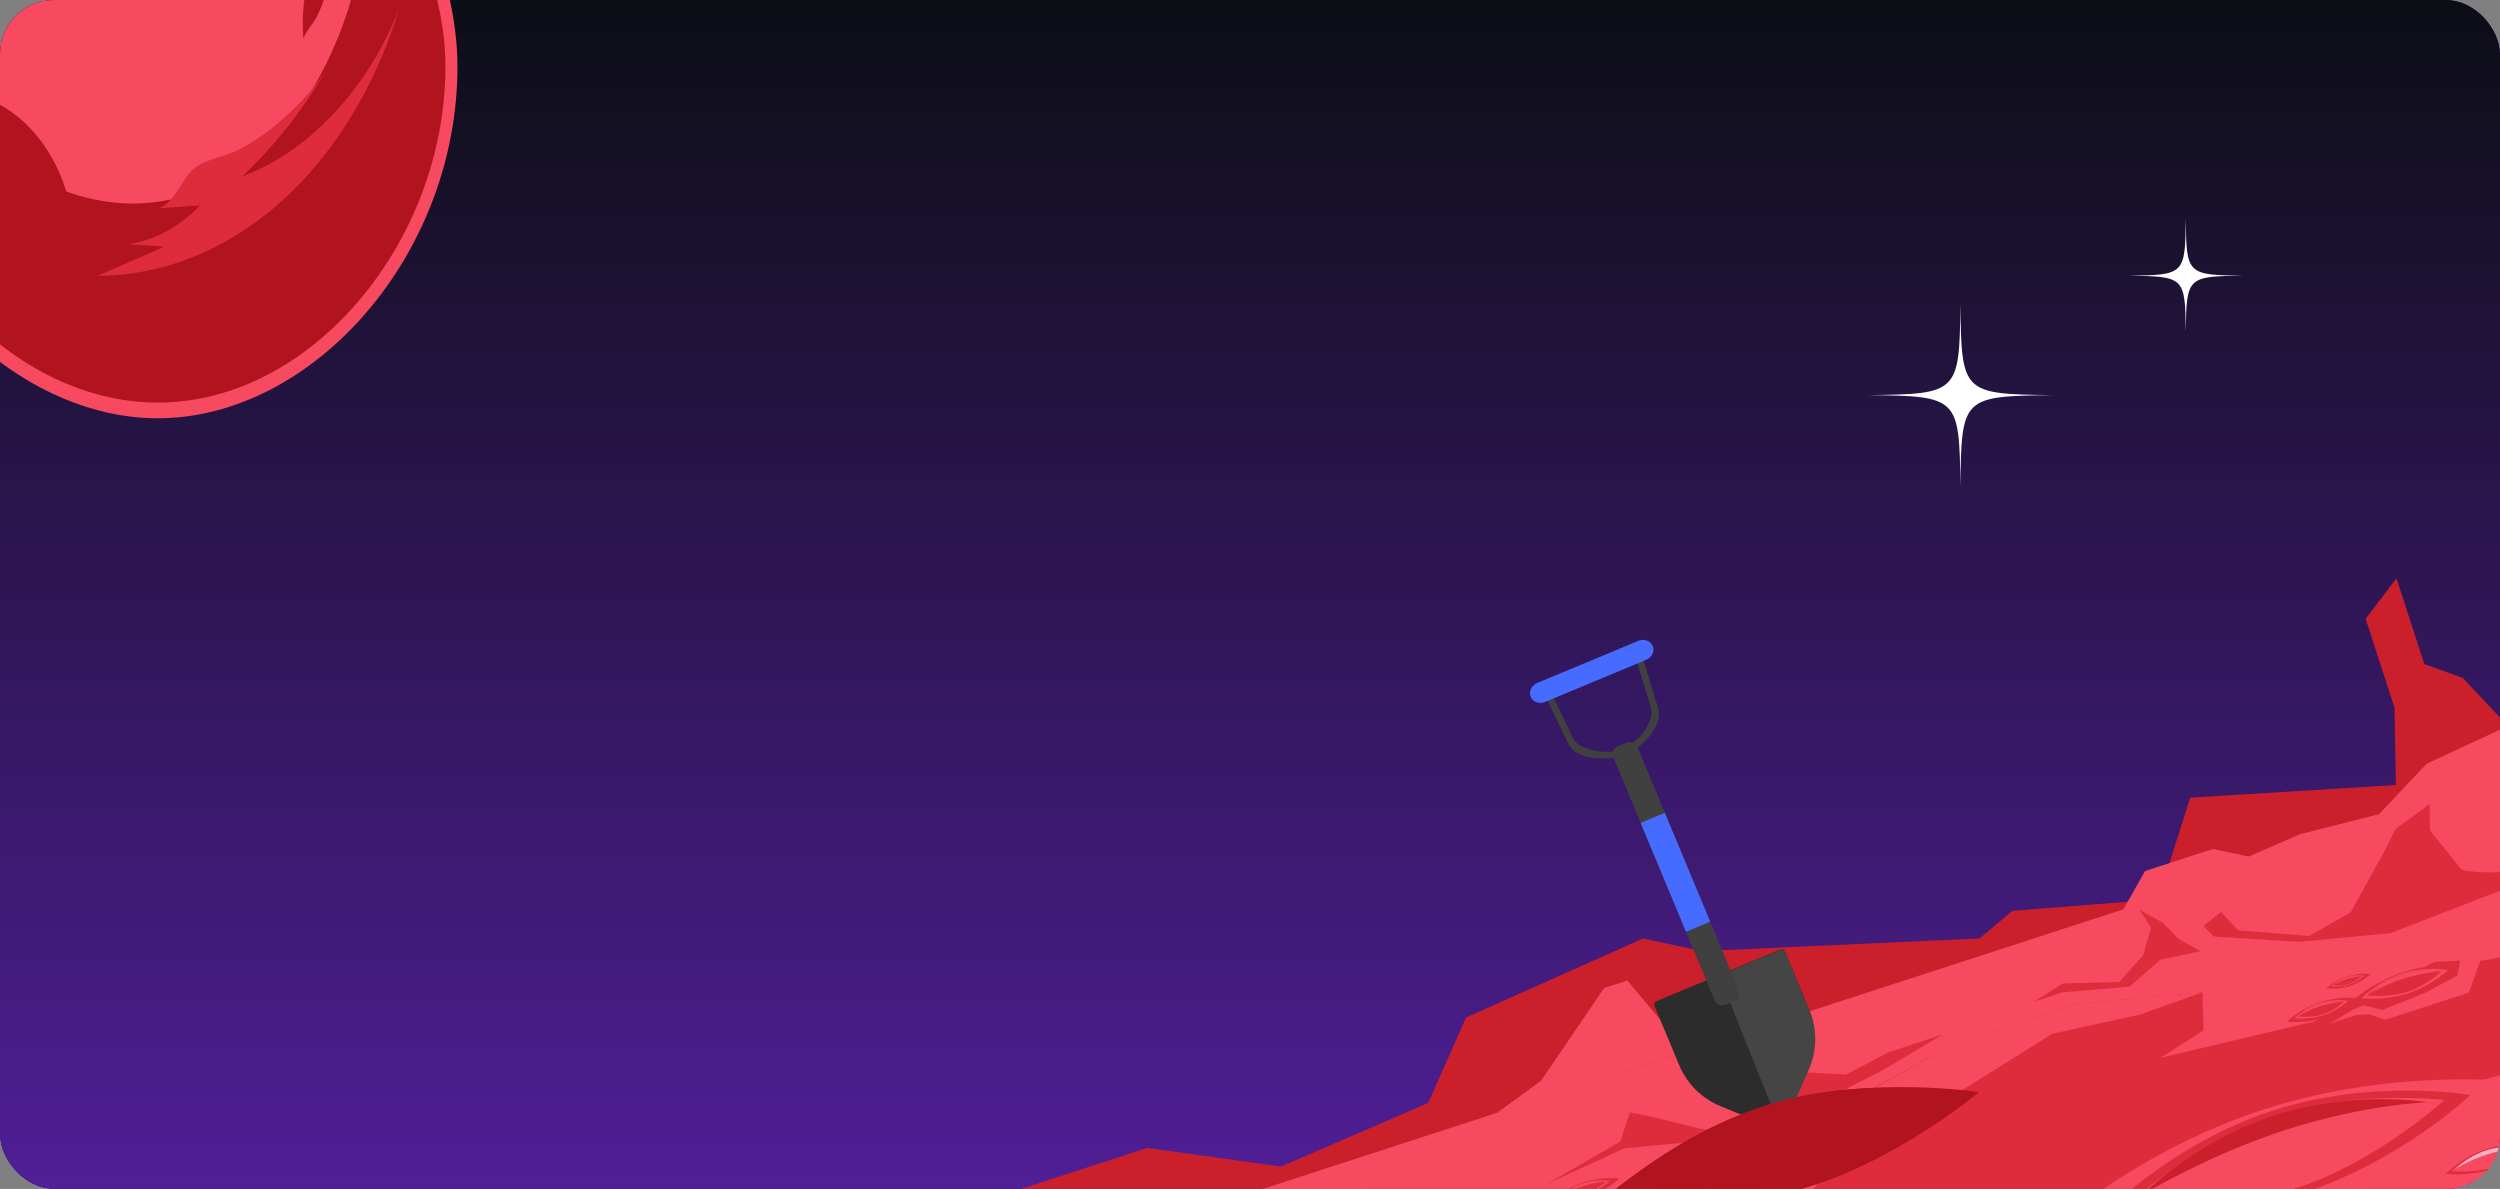 <svg width="1392" height="662" viewBox="0 0 1392 662" fill="none" xmlns="http://www.w3.org/2000/svg">
<rect x="0" y="0" width="1392" height="662" fill="#808080" stroke="none"/>
<g clip-path="url(#clip0_1694_1671)">
<rect width="1392" height="662" rx="30" fill="white"/>
<rect width="1392" height="662" rx="30" fill="#DDCBFF"/>
<rect width="1392" height="662" rx="30" fill="#44067B"/>
<rect width="1392" height="662" rx="30" fill="url(#paint0_linear_1694_1671)"/>
<path d="M1197.1 501.121L1120.51 507.155L1102.26 522.51L947.767 529.596L914.87 522.553L816.305 566.528L795.229 614.104L713.248 649.543L638.76 639.175L540.433 671.122L557.567 723.857L1212.8 522.41L1197.1 501.121Z" fill="#CB1F2C"/>
<path d="M748.675 666.217L682.433 668.758L635.019 674.248L606.226 689.881L573.864 671.499L543.736 681.287L558.876 727.884" fill="#F74A60"/>
<path d="M1066.55 574.246C1064.03 575.066 1020.9 558.768 1020.9 558.768L980.636 577.034L926.832 570.633L906.072 545.956L893.148 550.155L858.094 601.75L804.005 641.115L818.795 654.726" fill="#F74A60"/>
<path d="M553.298 710.714L1405.79 433.733L1520.13 785.658L667.641 1062.64L553.298 710.714Z" fill="#DF2C3C"/>
<path d="M564.787 746.076L754.04 684.586L744.095 700.39L769.107 692.263L921.649 672.86L1082.51 584.141L1156.75 558.774L1226.34 552.489L1226.94 573.668L1203.02 588.98L1288.2 568.844L1407.34 510.024L1425.77 495.232L1405.79 433.733L553.298 710.714L564.787 746.076Z" fill="#F74A60"/>
<path d="M1372.58 537.772C1372.58 537.772 1360.38 549.426 1342.53 555.226C1324.7 561.02 1307.96 558.767 1307.96 558.767C1307.96 558.767 1320.16 547.113 1338.01 541.313C1355.85 535.519 1372.58 537.772 1372.58 537.772Z" fill="#DF2C3C"/>
<path d="M1363.08 540.103C1363.08 540.103 1353.98 548.793 1340.66 553.119C1327.34 557.446 1314.87 555.769 1314.87 555.769C1314.87 555.769 1323.78 546.466 1337.09 542.139C1350.41 537.813 1363.08 540.103 1363.08 540.103Z" fill="#F74A60"/>
<path d="M1359.28 541.021C1359.28 541.021 1350.73 548.905 1340.39 552.267C1330.04 555.63 1317.97 554.291 1317.97 554.291C1317.97 554.291 1326.94 546.116 1337.29 542.753C1347.64 539.391 1359.27 541.004 1359.27 541.004L1359.28 541.021Z" fill="#DF2C3C"/>
<path d="M1357.45 541.047C1357.45 541.047 1347.62 541.828 1337.26 545.196C1326.91 548.559 1319.96 553.229 1319.96 553.229C1319.96 553.229 1326.93 546.138 1337.28 542.776C1347.63 539.413 1357.44 541.052 1357.44 541.052L1357.45 541.047Z" fill="#F74A60"/>
<path d="M1313.32 555.802C1313.32 555.802 1305.78 563.002 1294.75 566.586C1283.72 570.17 1273.39 568.776 1273.39 568.776C1273.39 568.776 1280.92 561.577 1291.95 557.993C1302.99 554.409 1313.32 555.802 1313.32 555.802Z" fill="#DF2C3C"/>
<path d="M1307.45 557.255C1307.45 557.255 1301.83 562.626 1293.59 565.302C1285.36 567.977 1277.65 566.938 1277.65 566.938C1277.65 566.938 1283.15 561.192 1291.39 558.516C1299.62 555.84 1307.45 557.255 1307.45 557.255Z" fill="#F74A60"/>
<path d="M1305.09 557.814C1305.09 557.814 1299.82 562.695 1293.42 564.772C1287.03 566.85 1279.58 566.028 1279.58 566.028C1279.58 566.028 1285.12 560.985 1291.52 558.907C1297.91 556.83 1305.1 557.831 1305.1 557.831L1305.09 557.814Z" fill="#DF2C3C"/>
<path d="M1303.96 557.823C1303.96 557.823 1297.88 558.309 1291.49 560.387C1285.09 562.464 1280.79 565.351 1280.79 565.351C1280.79 565.351 1285.1 560.973 1291.49 558.896C1297.89 556.818 1303.95 557.828 1303.95 557.828L1303.96 557.823Z" fill="#F74A60"/>
<path d="M1319.99 542.344C1319.99 542.344 1315.33 546.799 1308.51 549.015C1301.69 551.231 1295.3 550.366 1295.3 550.366C1295.3 550.366 1299.96 545.911 1306.78 543.695C1313.6 541.479 1319.99 542.344 1319.99 542.344Z" fill="#DF2C3C"/>
<path d="M1316.36 543.24C1316.36 543.24 1312.87 546.559 1307.79 548.21C1302.71 549.86 1297.94 549.223 1297.94 549.223C1297.94 549.223 1301.35 545.666 1306.43 544.015C1311.51 542.365 1316.36 543.24 1316.36 543.24Z" fill="#F74A60"/>
<path d="M1314.9 543.582C1314.9 543.582 1311.64 546.601 1307.69 547.886C1303.73 549.172 1299.13 548.649 1299.13 548.649C1299.13 548.649 1302.55 545.523 1306.5 544.238C1310.46 542.952 1314.9 543.564 1314.9 543.564L1314.9 543.582Z" fill="#DF2C3C"/>
<path d="M1314.21 543.599C1314.21 543.599 1310.44 543.899 1306.51 545.179C1302.57 546.458 1299.91 548.247 1299.91 548.247C1299.91 548.247 1302.57 545.534 1306.52 544.249C1310.48 542.964 1314.23 543.593 1314.23 543.593L1314.21 543.599Z" fill="#F74A60"/>
<path d="M980.243 649.378C980.243 649.378 962.014 666.78 935.365 675.439C908.717 684.097 883.741 680.733 883.741 680.733C883.741 680.733 901.969 663.331 928.618 654.672C955.267 646.014 980.243 649.378 980.243 649.378Z" fill="#DF2C3C"/>
<path d="M966.072 652.871C966.072 652.871 952.475 665.847 932.578 672.312C912.698 678.771 894.054 676.271 894.054 676.271C894.054 676.271 907.351 662.374 927.249 655.91C947.129 649.45 966.072 652.871 966.072 652.871Z" fill="#F74A60"/>
<path d="M960.363 654.216C960.363 654.216 947.603 665.996 932.156 671.015C916.709 676.034 898.702 674.043 898.702 674.043C898.702 674.043 912.1 661.848 927.547 656.829C943.011 651.805 960.369 654.233 960.369 654.233L960.363 654.216Z" fill="#DF2C3C"/>
<path d="M957.659 654.248C957.659 654.248 942.961 655.423 927.514 660.442C912.05 665.466 901.685 672.434 901.685 672.434C901.685 672.434 912.095 661.832 927.559 656.808C943.023 651.784 957.676 654.242 957.676 654.242L957.659 654.248Z" fill="#F74A60"/>
<path d="M901.711 656.214C901.711 656.214 894.749 662.868 884.571 666.175C874.392 669.482 864.849 668.19 864.849 668.19C864.849 668.19 871.81 661.537 881.989 658.23C892.168 654.922 901.711 656.214 901.711 656.214Z" fill="#DF2C3C"/>
<path d="M896.28 657.545C896.28 657.545 891.089 662.511 883.484 664.982C875.88 667.453 868.761 666.486 868.761 666.486C868.761 666.486 873.842 661.178 881.446 658.708C889.05 656.237 896.28 657.545 896.28 657.545Z" fill="#F74A60"/>
<path d="M894.11 658.06C894.11 658.06 889.24 662.564 883.341 664.481C877.441 666.398 870.559 665.637 870.559 665.637C870.559 665.637 875.68 660.976 881.579 659.059C887.478 657.143 894.11 658.06 894.11 658.06Z" fill="#DF2C3C"/>
<path d="M893.078 658.075C893.078 658.075 887.474 658.52 881.557 660.442C875.658 662.359 871.698 665.022 871.698 665.022C871.698 665.022 875.68 660.976 881.579 659.059C887.479 657.143 893.078 658.075 893.078 658.075Z" fill="#F74A60"/>
<path d="M1439.46 616.665L1422.94 653.247L1362.41 672.913L1332.64 665.243L1315.34 697.897L1228.84 734.22L1145.2 729.689L1079.13 756.677L1149.61 736.475L1236.58 746.462L1329.8 716.177L1343 697.126L1380.33 692.217L1450.2 688.366L1486.34 681.656L1461.98 606.671L1439.46 616.665Z" fill="#FFAFC2"/>
<path d="M1425.77 495.232L1407.34 510.025L1378.34 524.346L1348.42 534.652L1329.67 540.746L1349.1 535.825L1369.87 534.923L1368.18 543.238L1351.06 552.457L1326.49 562.361L1316.17 559.76L1310.48 561.984L1297.06 570.001L1311.84 565.198L1319.23 564.721L1328.25 567.766L1353.94 559.418L1374.69 552.676L1380.9 535.069L1404.96 530.779L1433.19 518.079L1425.77 495.232Z" fill="#F74A60"/>
<path d="M1201.81 500.006L1219.48 444.146L1334.05 437.08L1333.25 393.987L1317.18 344.543L1334.36 321.997L1349.87 369.736L1371.24 377.478L1400.04 408.101L1481.43 409.157L1201.81 500.006Z" fill="#CB1F2C"/>
<path d="M1156.75 558.775L1082.51 584.159L971.272 646.729L989.348 654.616C989.348 654.616 964.237 674.273 961.21 676.444C958.183 678.615 914.938 688.35 914.938 688.35L962.346 686.669L999.02 674.753L1018.51 651.607L1066.54 623.24L1142.74 575.58L1191.44 564.923L1226.36 552.501L1156.77 558.769L1156.75 558.775Z" fill="#F74A60"/>
<path d="M1164.85 537.292L1194.36 484.974L1232.14 472.698L1252.06 476.914L1280.59 464.495L1324.62 453.338L1351.2 425.211L1396.23 404.305L1414.69 461.132L1164.85 537.292Z" fill="#F74A60"/>
<path d="M1226.91 515.547L1236.61 507.683L1246.26 518.063L1285.81 521.159L1308.82 507.989L1329.03 471.377L1333.67 461.707L1352.79 447.634L1352.99 462.33L1370.15 483.578C1371.2 485.95 1390.63 485.763 1390.63 485.763L1418.9 474.13L1422.19 484.274L1330.94 519.614L1280.13 524.438L1232.57 521.435L1226.9 515.586L1226.91 515.547Z" fill="#DF2C3C"/>
<path d="M1212.88 522.651L1225.2 529.616L1202.86 534.367L1185.74 549.357L1148.44 552.52L1132.71 557.633L1148.71 547.55L1179.99 546.813L1193.26 531.89L1197.7 516.555L1191.36 506.682L1204.34 513.776L1212.88 522.651Z" fill="#DF2C3C"/>
<path d="M1081.89 575.859C1081.89 575.859 1046.71 597.129 1044.99 597.649C1043.28 598.169 989.944 626.167 989.944 626.167L951.411 634.973L904.596 639.345L861.08 659.327L902.135 635.658L907.52 619.338L917.822 621.4L949.5 629.091L980.523 617.767L1005.86 597.131L1027.7 598.311L1051.84 585.83L1081.91 575.854L1081.89 575.859Z" fill="#DF2C3C"/>
<path d="M552.309 707.722L553.284 710.723L560.712 733.586L580.116 715.972L628.446 709.996L683.138 698.824L699.191 688.594L678.356 695.363L622.915 704.574L606.54 696.699L622.196 687.22L606.212 689.888L593.462 700.948L566.745 709.629L543.722 681.295" fill="#DF2C3C"/>
<path d="M1381.19 614.089C1381.19 614.089 1368.09 628.316 1365.47 630.28C1362.84 632.244 1342.73 641.514 1342.73 641.514L1311.21 658.991L1317.44 661.566L1344.28 647.569L1359.54 646.438L1378.72 634.627C1378.72 634.627 1400.66 630.871 1403.53 630.371C1406.41 629.871 1381.21 614.061 1381.21 614.061L1381.19 614.089Z" fill="#FFAFC2"/>
<path d="M1411.78 639.737L1420.63 646.137L1415.2 647.898L1400.88 656.475L1381.13 662.889L1369.68 659.446L1382.84 659.977L1395.59 654.121L1389.94 654.373L1378.87 656.46L1376.63 655.02L1398.77 649.996L1406.43 644.98L1411.78 639.737Z" fill="#FFAFC2"/>
<path d="M581.776 798.368L714.116 791.335L736.874 817.87L1095.41 729.106L1243.28 644.851L1353.26 609.12L1453.98 582.05L1520.13 785.659L667.641 1062.64L581.776 798.368Z" fill="#F74A60"/>
<path d="M1132.87 691.752C1132.87 691.752 1203.7 701.294 1279.28 676.736C1354.86 652.179 1406.56 602.83 1406.56 602.83C1406.56 602.83 1335.73 593.289 1260.15 617.846C1184.56 642.403 1132.87 691.752 1132.87 691.752Z" fill="#F74A60"/>
<path d="M1171.21 676.147C1171.21 676.147 1224.08 683.267 1280.48 664.942C1336.88 646.617 1375.47 609.783 1375.47 609.783C1375.47 609.783 1321.76 600.071 1265.36 618.396C1208.96 636.721 1171.21 676.147 1171.21 676.147Z" fill="#DF2C3C"/>
<path d="M1186.53 669.739C1186.53 669.739 1235.44 675.524 1279.29 661.277C1323.14 647.029 1361.12 612.429 1361.12 612.429C1361.12 612.429 1310.06 606.757 1266.21 621.005C1222.35 635.253 1186.54 669.756 1186.54 669.756L1186.53 669.739Z" fill="#F74A60"/>
<path d="M1192.82 665.302C1192.82 665.302 1228.48 643.48 1272.33 629.232C1316.18 614.984 1351.6 613.711 1351.6 613.711C1351.6 613.711 1310.04 606.745 1266.18 620.993C1222.33 635.241 1192.8 665.308 1192.8 665.308L1192.82 665.302Z" fill="#CB1F2C"/>
<path d="M1163.89 726.99C1163.89 726.99 1207.66 732.879 1254.36 717.706C1301.06 702.533 1333.02 672.037 1333.02 672.037C1333.02 672.037 1289.24 666.148 1242.54 681.321C1195.84 696.494 1163.89 726.99 1163.89 726.99Z" fill="#F74A60"/>
<path d="M1187.59 717.328C1187.59 717.328 1220.26 721.737 1255.12 710.409C1289.99 699.08 1313.83 676.312 1313.83 676.312C1313.83 676.312 1280.64 670.3 1245.77 681.629C1210.91 692.957 1187.59 717.328 1187.59 717.328Z" fill="#DF2C3C"/>
<path d="M1419.55 635.555C1419.55 635.555 1407.35 647.209 1389.5 653.009C1371.66 658.803 1354.93 656.55 1354.93 656.55C1354.93 656.55 1367.12 644.896 1384.98 639.096C1402.81 633.302 1419.55 635.555 1419.55 635.555Z" fill="#F74A60"/>
<path d="M1410.05 637.904C1410.05 637.904 1400.94 646.594 1387.63 650.921C1374.31 655.247 1361.84 653.57 1361.84 653.57C1361.84 653.57 1370.75 644.267 1384.06 639.94C1397.38 635.614 1410.05 637.904 1410.05 637.904Z" fill="#DF2C3C"/>
<path d="M1406.25 638.8C1406.25 638.8 1397.71 646.683 1387.36 650.045C1377.01 653.408 1364.95 652.069 1364.95 652.069C1364.95 652.069 1373.92 643.894 1384.27 640.532C1394.62 637.169 1406.25 638.783 1406.25 638.783L1406.25 638.8Z" fill="#F74A60"/>
<path d="M1404.43 638.825C1404.43 638.825 1394.6 639.606 1384.24 642.974C1373.89 646.337 1366.94 651.006 1366.94 651.006C1366.94 651.006 1373.91 643.916 1384.26 640.554C1394.61 637.191 1404.42 638.83 1404.42 638.83L1404.43 638.825Z" fill="#FFAFC2"/>
<path d="M1007.21 595.45L995.971 621.321C993.876 626.145 988.305 628.404 983.439 626.402L957.912 615.892C947.538 611.621 939.282 603.403 934.968 593.044L921.206 560.019C920.79 559.02 921.262 557.871 922.261 557.454L991.314 528.679C992.313 528.263 993.461 528.735 993.878 529.734L1007.46 562.317C1011.88 572.934 1011.79 584.896 1007.21 595.446L1007.21 595.45Z" fill="#2C2C2C"/>
<path opacity="0.12" d="M957.275 543.21L991.318 529.024C992.317 528.607 993.466 529.079 993.883 530.078L1007.46 562.661C1011.88 573.279 1011.8 585.24 1007.21 595.79L995.975 621.661C994.927 624.075 993.011 625.844 990.747 626.762L957.274 543.207L957.275 543.21Z" fill="white"/>
<path d="M860.964 388.658C865.009 397.074 869.057 405.487 873.102 413.903C877.888 423.857 896.007 423.433 904.63 420.393C913.303 417.334 926.355 404.463 923.245 394.295C920.471 385.227 917.696 376.158 914.922 367.089C914.207 364.756 910.722 366.233 911.428 368.544C913.586 375.605 915.749 382.664 917.907 389.725C919.128 393.717 920.275 395.779 919.107 399.673C916.723 407.617 910.682 413.702 903.173 416.897C896.155 419.882 888.263 418.791 881.481 415.834C876.822 413.802 876.521 412.293 874.461 408.006C871.127 401.07 867.794 394.137 864.458 387.203C863.406 385.012 859.906 386.457 860.964 388.658Z" fill="#404040"/>
<path d="M916.555 367.41L860.372 390.824C857.12 392.179 853.511 390.936 852.307 388.05L852.264 387.944C851.062 385.056 852.721 381.619 855.974 380.264L912.157 356.85C915.41 355.494 919.018 356.737 920.222 359.623L920.265 359.729C921.468 362.617 919.808 366.054 916.555 367.41Z" fill="#456CFF"/>
<path d="M898.296 421.61L954.679 556.942C955.671 559.323 958.405 560.449 960.785 559.457L965.609 557.447C967.99 556.455 969.116 553.721 968.124 551.341L911.741 416.008C910.749 413.628 908.015 412.502 905.634 413.494L900.81 415.503C898.43 416.495 897.304 419.229 898.296 421.61Z" fill="#404040"/>
<path d="M913.529 458.18L938.785 518.801L952.238 513.196L926.981 452.576L913.529 458.18Z" fill="#456CFF"/>
<path d="M892.524 667.834C892.524 667.834 950.188 676.958 1002.79 662.117C1055.4 647.276 1101.98 608.056 1101.98 608.056C1101.98 608.056 1041.77 598.967 989.163 613.808C936.559 628.649 892.53 667.854 892.53 667.854L892.524 667.834Z" fill="#B1141E"/>
<path d="M900.176 662.871C900.176 662.871 943.429 638.679 996.032 623.838C1048.64 608.997 1090.65 609.134 1090.65 609.134C1090.65 609.134 1041.74 598.953 989.136 613.794C936.532 628.635 900.155 662.877 900.155 662.877L900.176 662.871Z" fill="#B1141E"/>
<path d="M254.72 36.947C254.72 142.647 173.735 232.889 87.867 232.889C1.999 232.889 -82 142.647 -82 36.947C-82 -68.753 -29.368 -195.222 56.472 -195.222C142.312 -195.222 254.692 -68.753 254.692 36.947H254.72Z" fill="#F74A60"/>
<path d="M206.469 -81.627C206.804 -28.923 193.772 23.418 165.642 62.01C88.397 162.69 -22.95 101.693 -72.819 -4.153C-74.466 9.487 -75.303 23.272 -75.303 36.912C-75.303 134.901 2.473 224.161 87.867 224.161C173.26 224.161 248.022 134.901 248.022 36.912C248.022 -1.498 231.529 -44.054 206.469 -81.627Z" fill="#B1141E"/>
<path d="M7.552 97.69C16.984 105.037 27.784 108.783 38.416 112.275C30.937 80.74 8.249 56.334 -16.895 52.696C-10.588 70.519 -6.206 87.105 7.552 97.69Z" fill="#B1141E"/>
<path d="M168.963 21.778C167.149 1.628 171.809 -19.36 181.633 -35.073C183.195 -23.615 185.4 -15.65 181.94 -4.629C180.377 0.355 178.451 5.156 176.219 9.666C175.075 11.994 168.963 19.523 168.963 21.778Z" fill="#B1141E"/>
<path d="M181.212 39.857C167.984 62.154 152.245 81.941 134.692 98.345C171.863 84.523 204.263 50.114 222.095 5.412C208.811 48.805 185.37 86.815 155.677 113.04C126.013 139.265 90.237 153.559 54.377 153.559C66.767 148.14 79.158 142.757 91.548 137.337C84.711 136.901 77.874 136.428 71.037 135.991C85.716 134.027 99.948 126.389 111.446 114.349C103.353 114.931 95.26 115.513 87.167 116.059C95.93 115.44 101.483 99.327 107.818 93.98C114.599 88.27 125.762 87.324 133.436 83.141C151.464 73.357 167.901 58.553 181.184 39.857H181.212Z" fill="#DF2C3C"/>
<path d="M1143.05 220C1092.6 220.585 1092.11 221.033 1091.55 271C1090.96 221.033 1090.51 220.551 1040.05 220C1090.51 219.415 1091 218.967 1091.55 169C1092.15 218.967 1092.6 219.449 1143.05 220Z" fill="white"/>
<path d="M1249.05 153.5C1217.72 153.844 1217.44 154.153 1217.05 185C1216.71 154.153 1216.39 153.878 1185.05 153.5C1216.39 153.156 1216.67 152.847 1217.05 122C1217.4 152.847 1217.72 153.122 1249.05 153.5Z" fill="white"/>
</g>
<defs>
<linearGradient id="paint0_linear_1694_1671" x1="696" y1="0" x2="696" y2="907.067" gradientUnits="userSpaceOnUse">
<stop stop-color="#0C0E15"/>
<stop offset="1" stop-color="#6A24C6"/>
</linearGradient>
<clipPath id="clip0_1694_1671">
<rect width="1392" height="662" rx="30" fill="white"/>
</clipPath>
</defs>
</svg>

